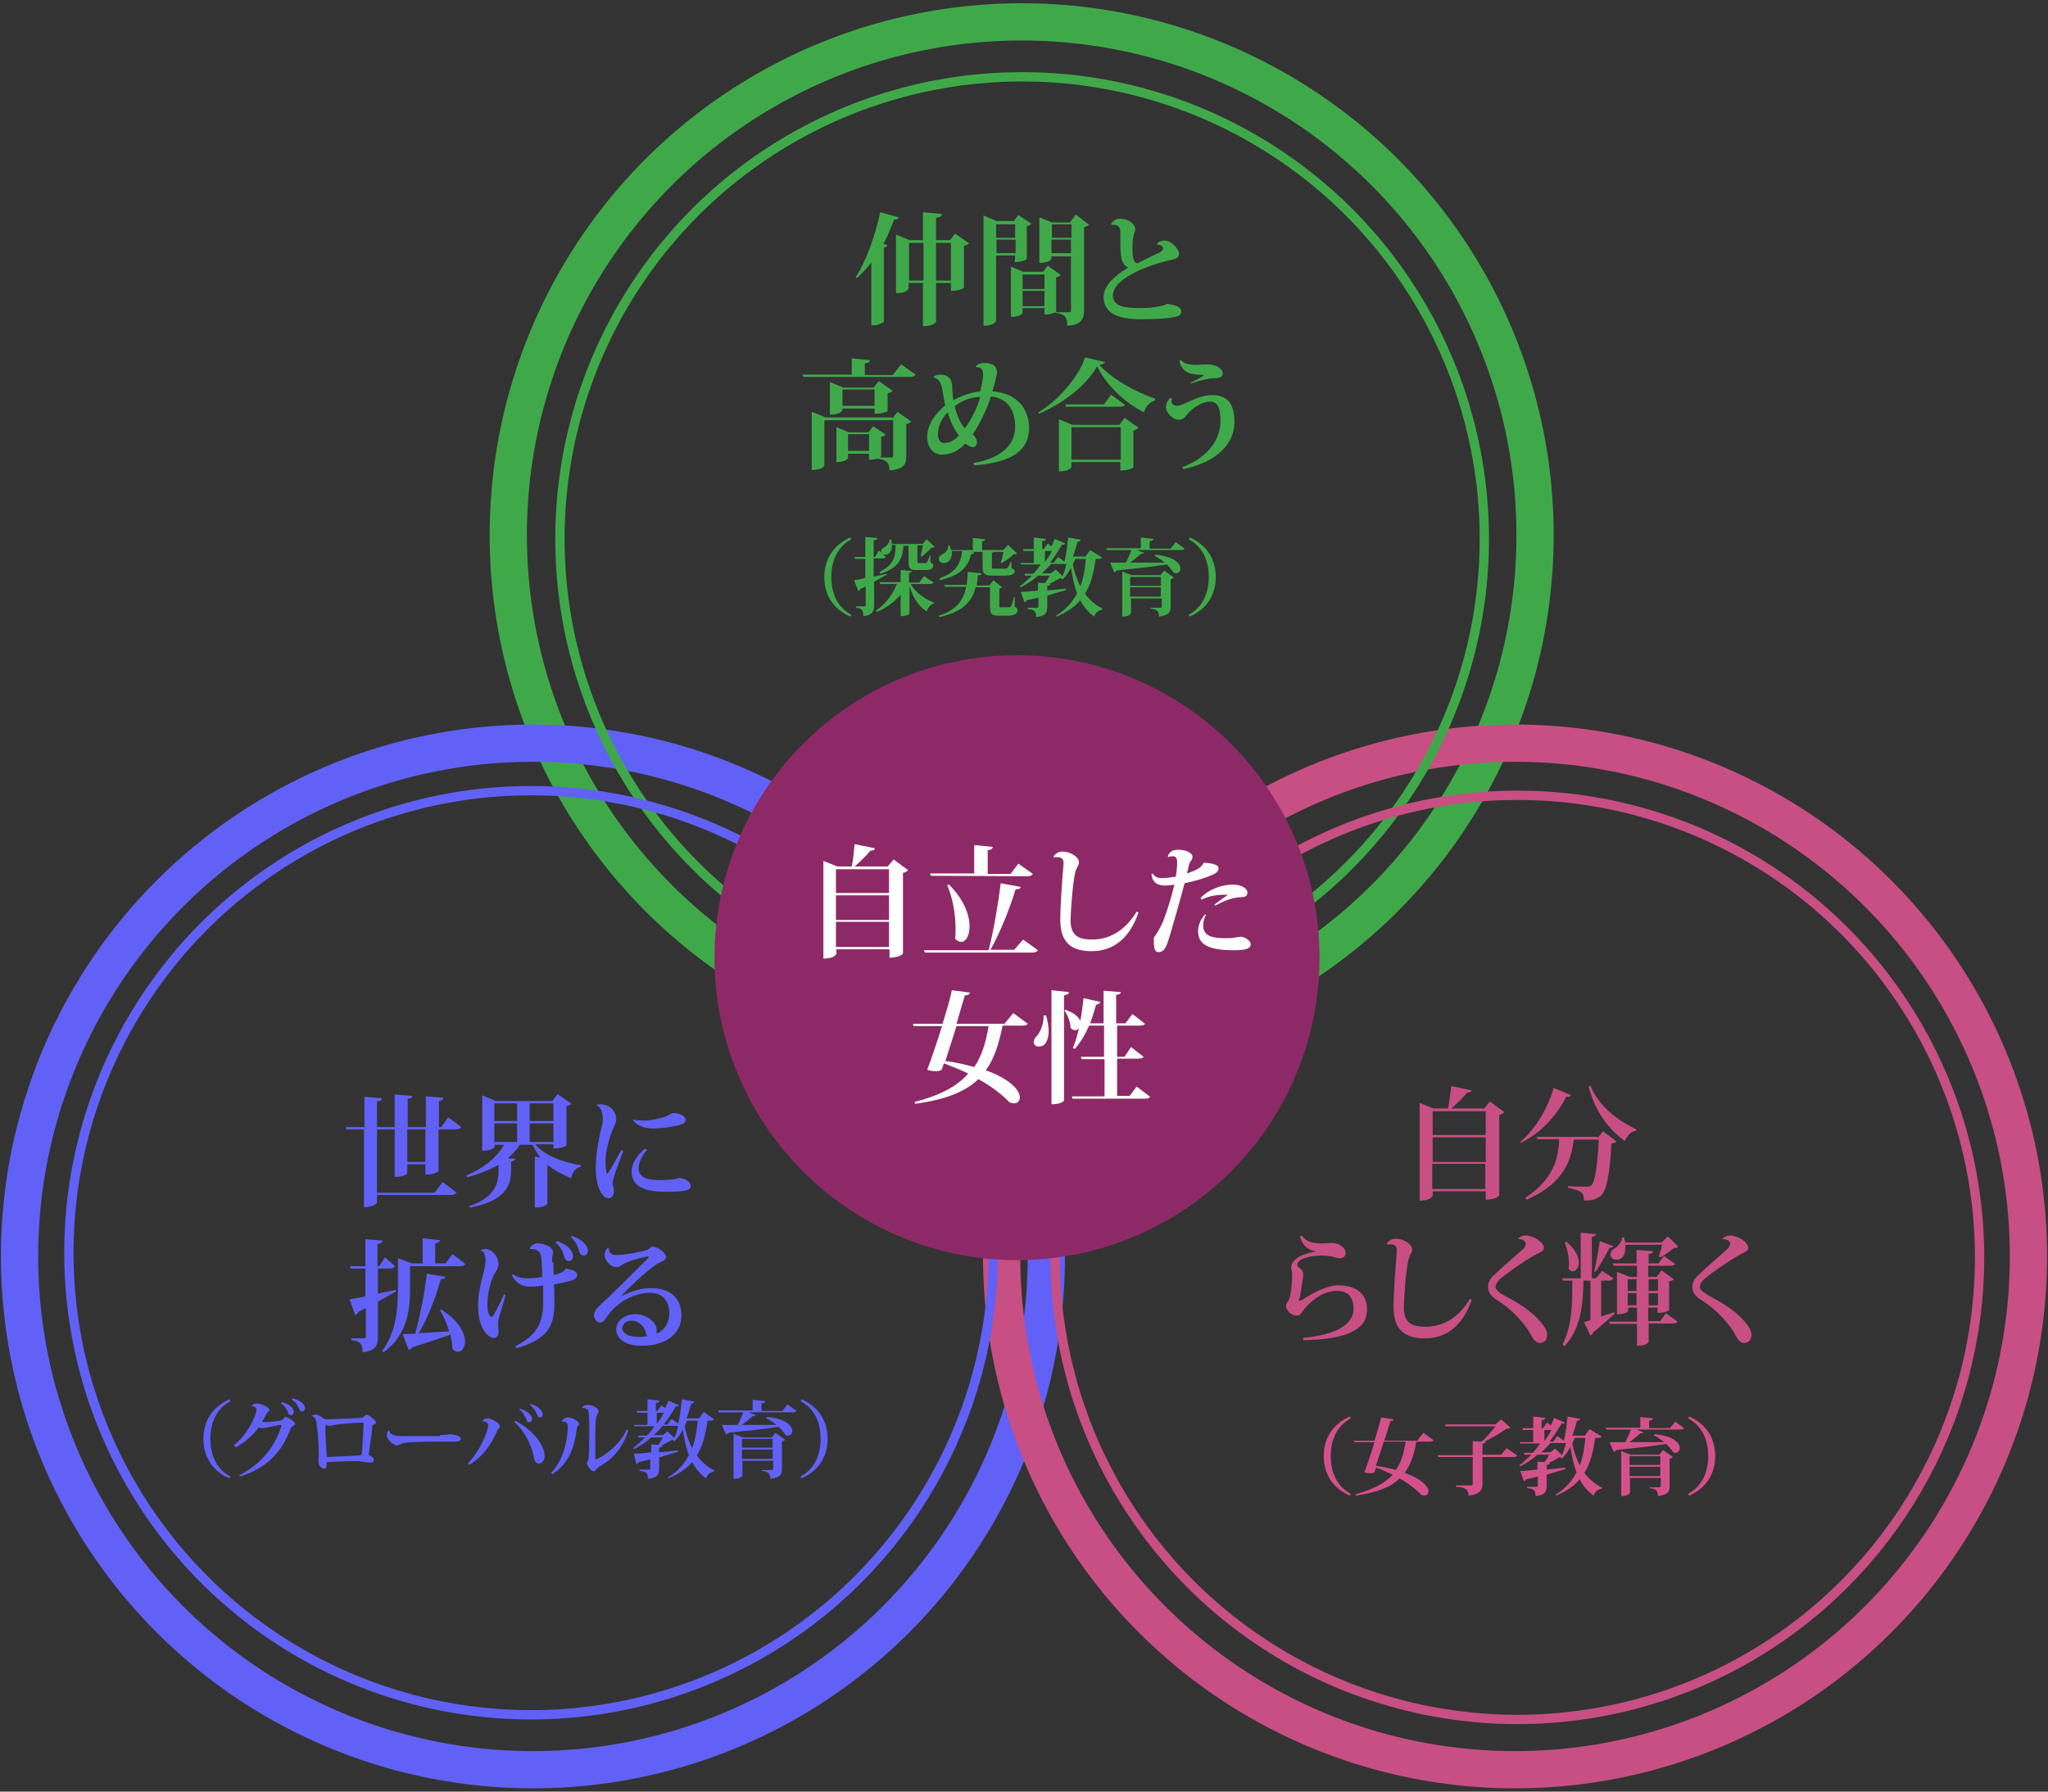 <?xml version="1.0" encoding="utf-8"?>
<!-- Generator: Adobe Illustrator 26.5.0, SVG Export Plug-In . SVG Version: 6.00 Build 0)  -->
<svg version="1.1" id="レイヤー_2_1_" xmlns="http://www.w3.org/2000/svg" xmlns:xlink="http://www.w3.org/1999/xlink" x="0px"
	 y="0px" viewBox="0 0 440 385" style="enable-background:new 0 0 440 385;" xml:space="preserve">
<rect x="0" y="0" width="440" height="385" fill="#333333" stroke="none"/>
<style type="text/css">
	.st0{fill:#6161F7;}
	.st1{fill:#3FA94A;}
	.st2{fill:#C74F83;}
	.st3{fill:none;stroke:#3FA94A;stroke-width:8;stroke-miterlimit:10;}
	.st4{fill:none;stroke:#6161F7;stroke-width:8;stroke-miterlimit:10;}
	.st5{fill:none;stroke:#C74F83;stroke-width:8;stroke-miterlimit:10;}
	.st6{fill:none;stroke:#3FA94A;stroke-width:2;stroke-miterlimit:10;}
	.st7{fill:none;stroke:#6161F7;stroke-width:2;stroke-miterlimit:10;}
	.st8{fill:none;stroke:#C74F83;stroke-width:2;stroke-miterlimit:10;}
	.st9{fill:#8E2967;}
	.st10{fill:#FFFFFF;}
	.st11{fill:#D4508B;}
</style>
<g>
	<g>
		<g>
			<path class="st0" d="M94.2,251.6c0,0.3-1.2,0.8-2.3,0.8h-0.5v-2.2h-3.9v1.9c0,0.1-0.4,0.8-2.7,0.8v-10.2H81v13.6h12.4l1.7-2.3
				l3,2.3c-0.2,0.3-0.5,0.5-1.3,0.5H81v1.6c0,0.1-0.4,1-2.8,1v-16.7h-3.8l-0.1-0.5h4v-6.5l3.8,0.3c-0.1,0.4-0.3,0.6-1.1,0.7v5.5h3.8
				v-7l3.8,0.3c-0.1,0.4-0.3,0.6-1,0.6v6.1h3.9v-6.6l3.8,0.3c-0.1,0.4-0.3,0.6-1,0.7v5.6h0.5l1.5-2.1l2.8,2.1
				c-0.2,0.3-0.5,0.5-1.3,0.5h-3.6V251.6z M87.5,249.7h3.9v-7h-3.9V249.7z"/>
			<path class="st0" d="M118.9,245.9H115c2,2.5,6.1,3.9,9.8,4.5v0.3c-1.1,0.3-1.8,1.1-2.1,2.5c-1.9-0.8-3.6-1.7-5.1-2.9v8.4
				c0,0-0.5,0.8-2.7,0.8v-10.9l1.2,0.1c-0.7-0.8-1.2-1.7-1.7-2.7h-2.7c-0.7,1.1-1.6,2-2.6,2.9l1.6,0.1c-0.1,0.3-0.2,0.5-0.9,0.6v2.3
				c-0.1,3-1.4,6.2-8.8,7.6l-0.2-0.3c5.3-1.8,6.3-4.7,6.3-7.4v-1.5c-1.9,1.1-4.2,2-6.7,2.7l-0.2-0.4c3.6-1.5,6.5-3.8,8.1-6.6h-2v0.3
				c0,0.1-0.4,1-2.7,1v-11.9l2.9,1.2h12.2l1.1-1.5l3,2.1c-0.2,0.2-0.5,0.4-1.1,0.5v8.4c0,0.1-0.8,0.7-2.8,0.7L118.9,245.9
				L118.9,245.9z M111.1,237.1h-4.9v3.8h4.9V237.1z M106.2,245.4h4.9v-4h-4.9V245.4z M118.9,237.1h-5.1v3.8h5.1V237.1z M113.8,245.4
				h5.1v-4h-5.1V245.4z"/>
			<path class="st0" d="M133.9,247.4c-1.2,3-2.3,6.1-2.3,6.9c0,0.4,0.3,1,0.3,1.7c0,0.6-0.3,1.5-1.1,1.5c-1.4,0-2.8-2.3-2.8-6.5
				c0-3.6,0.8-6.9,1.4-9.5c0.1-0.4,0.1-0.7,0.1-1.1c0-0.3,0-0.7-0.1-1c-0.1-0.9-0.7-1.8-1.2-1.8v-0.1c0.1-0.2,0.4-0.2,0.7-0.2
				c2.6,0,3.5,2.1,3.5,3.1c0,0.9-0.3,1.2-0.5,1.7c-0.7,1.6-1.6,4.2-1.8,6.8c0,0.3,0,0.6,0,0.9c0,1.1,0.1,2.1,0.3,2.4l0.2-0.1
				c0.8-1.1,2.1-3.5,2.9-5L133.9,247.4z M139,247.1c-1.2,1.4-1.8,2.8-1.8,3.9c0,1.8,1.4,2.6,4.6,2.6c1.9,0,3.5-0.2,4.2-0.5
				c1.6,0.3,2.4,0.9,2.4,1.8c0,1-1.6,1.2-5.6,1.2c-4.8,0-7.1-1.4-7.1-4.4c0-1.6,1.1-3.4,2.9-4.9L139,247.1z M136.1,240.6
				c0.8,0.2,1.7,0.2,2.5,0.2c1.2,0,3.6-0.5,4.7-1c0.4-0.2,1-0.6,1.3-0.6c1.7,0,2.7,0.7,2.7,1.5c0,0.7-0.9,1-1.9,1.2
				c-1.7,0.4-3.8,0.6-5.1,0.6c-1.4,0-3-0.3-4.3-1.7L136.1,240.6z"/>
			<path class="st0" d="M81.2,278c1.2-0.3,2.5-0.5,3.8-0.8l0.1,0.3c-1,0.6-2.3,1.3-3.9,2.2v7.5c0,1.8-0.4,3.1-3.3,3.4
				c0-1.8-0.5-2.4-2.4-2.6v-0.4h2.7c0.3,0,0.4-0.1,0.4-0.4v-6.1c-0.5,0.3-1,0.5-1.6,0.8c-0.1,0.3-0.4,0.6-0.7,0.7l-1.2-3.4
				c0.7-0.1,2-0.3,3.4-0.6v-6h-3.2l-0.1-0.5h3.3v-5.8l3.7,0.3c0,0.4-0.2,0.6-1.1,0.7v4.8h0.4l1.2-1.9l2.2,1.9
				c-0.2,0.3-0.5,0.5-1.2,0.5h-2.5V278z M97.2,269.5l2.8,2.1c-0.2,0.3-0.5,0.5-1.2,0.5H88.1v4.7c0,4.2-0.4,10-5.7,13.8l-0.3-0.3
				c3-4,3.4-9,3.4-13.5v-6.4l3,1.1h2.3v-5.4l3.7,0.4c0,0.4-0.3,0.5-1,0.7v4.3h2.2L97.2,269.5z M95.7,274.4c-0.1,0.3-0.3,0.5-1,0.5
				c-0.9,3.3-2.6,7.9-4.7,11.6c1.9-0.1,4.2-0.3,6.5-0.4c-0.5-1.7-1.2-3.3-2-4.5l0.3-0.2c3.8,2.4,5.1,5.1,5.1,6.9
				c0,1.3-0.7,2.2-1.5,2.2c-0.4,0-0.8-0.2-1.2-0.6c0-0.9-0.2-2-0.4-3.1c-2,0.7-4.6,1.6-8.2,2.7c-0.2,0.3-0.4,0.5-0.8,0.6l-1.3-3.4
				c0.7,0,1.6-0.1,2.7-0.1c1.1-4,2.1-9.2,2.5-12.9L95.7,274.4z"/>
			<path class="st0" d="M108.6,278.3c-0.5,2-1.3,4.3-1.5,5.3c-0.1,0.3-0.1,0.6-0.1,1c0,0.2,0.1,1.1,0.1,1.4c0,0.7-0.1,1.5-1,1.5
				c-1.4,0-3.4-2.3-3.4-6.9c0-4.3,1.6-7.3,1.6-9.8c0-0.9-0.3-2-1-2v-0.1c0.3-0.2,0.7-0.3,1-0.3c1.3,0,2.8,1.5,2.8,3.3
				c0,0.5-0.2,1.1-0.6,1.6c-0.9,1.3-1.8,4.4-1.8,7c0,1.5,0.4,2.7,0.9,2.7c0.4,0,2-3.3,2.7-4.9L108.6,278.3z M118.9,271.3
				c0,0.8,0,1.8,0.1,2.7c0.7-0.2,2.2-0.5,2.5-1.4c1.2,0.3,2.5,0.4,2.5,1.4c0,0.7-0.6,1-1.6,1.3c-0.7,0.2-2.1,0.5-3.4,0.7
				c0.1,1.3,0.1,3,0.1,4.2c0,4.7-1.4,7.6-8.1,9.5l-0.3-0.4c4.6-2.3,6.1-5,6-10c0-0.8,0-2.1,0-3c-1.1,0.1-2.2,0.2-3,0.2
				c-1.7,0-3-1-3.7-2.4l0.2-0.3c0.9,0.7,2,0.9,3,0.9s2.3-0.1,3.3-0.3c-0.1-3-0.1-4.9-0.7-5.4c-0.3-0.4-0.9-0.6-1.5-0.6
				c-0.1,0-0.3,0-0.4,0l-0.1-0.1c0.3-0.7,1-1.1,1.7-1.1c1.2,0,3.3,0.6,3.3,1.9c0,0.6-0.2,0.9-0.2,1.6v0.6L118.9,271.3L118.9,271.3z
				 M119.7,266.7c2.8,1,3.4,2.4,3.4,3.3c0,0.6-0.4,1-0.9,1c-0.4,0-0.7-0.2-0.9-0.7c-0.2-0.7-0.6-2.2-1.9-3.3L119.7,266.7z
				 M122.9,265.6c2.8,1,3.4,2.4,3.4,3.2c0,0.6-0.4,1-0.9,1c-0.4,0-0.7-0.2-0.9-0.7c-0.2-0.7-0.6-2.2-1.9-3.3L122.9,265.6z"/>
			<path class="st0" d="M133.4,278.6c2-1.1,4.5-1.8,6.3-1.8c4.9,0,6.7,2.7,6.7,5.9c0,3.8-3.2,6.5-8.6,6.5c-3.4,0-5.4-1.5-5.4-3.6
				c0-1.6,1.6-3.2,4.1-3.2c2.1,0,4.6,1.5,4.6,3.5c0,0.2-0.1,0.5-0.1,0.7c1.7-0.6,2.8-2.4,2.8-4.2c0-2.9-1.4-4.6-4.3-4.6
				c-0.9,0-5.7,0.4-9,5c-0.4,0.6-0.8,1.4-1.6,1.4s-1.3-1-1.3-1.4c0-1.1,0.7-1.7,1.4-2.4c2.2-2,7.1-6.9,10.2-10
				c0.1-0.1,0.2-0.2,0.2-0.3s-0.1-0.1-0.2-0.1c-0.4,0-3.9,0.8-5.4,1.7c-0.6,0.4-0.8,0.6-1.4,0.6c-1.2,0-2.5-1.4-2.5-2.7
				c0-0.5,0.3-1.2,0.8-1.5l0.1,0.1c0,1,0.6,1.5,1.6,1.5c1.7,0,5.6-0.7,6.6-1.1c0.5-0.2,0.8-0.7,1.2-0.7c1.2,0,2.9,1.4,2.9,2.2
				s-0.9,0.9-1.9,1.5C138.4,273.5,135.4,276.4,133.4,278.6L133.4,278.6z M137.6,287.3c0.4,0,1-0.1,1.5-0.2c-0.1-0.1-0.2-0.3-0.3-0.5
				c-0.2-1.4-1.5-2.8-3.1-2.8c-1.2,0-1.9,0.6-2,1.6C133.8,287,135.8,287.3,137.6,287.3z"/>
		</g>
	</g>
	<g>
		<g>
			<path class="st0" d="M49.3,317.7c-3.3-1.4-5.6-4.3-5.6-8.5c0-4.3,2.4-7.1,5.6-8.5l0.2,0.4c-2.8,1.5-4.3,4.4-4.3,8.1
				c0,3.8,1.5,6.6,4.3,8.1L49.3,317.7z"/>
			<path class="st0" d="M50.2,310.6c3.2-2.5,4.9-6.7,4.9-7.6c0-0.2,0-0.8-1-0.8c0.1-0.4,0.5-0.6,1.2-0.6c0.9,0,2.6,0.9,2.6,1.4
				c0,0.2-0.1,0.3-0.3,0.4c-0.1,0.1-0.3,0.3-0.4,0.5c-0.2,0.5-0.6,1.1-0.9,1.6c0.1,0,0.3,0.1,0.5,0.1c1,0,2.8-0.2,3.4-0.3
				c0.3-0.1,0.5-0.2,0.7-0.4c0.1-0.2,0.3-0.4,0.5-0.4c0.5,0,2,1.1,2,1.5c0,0.2-0.3,0.3-0.5,0.5c-0.1,0.1-0.4,0.3-0.5,0.6
				c-1.8,4.8-4.9,8.3-10.8,10.2l-0.2-0.3c4.8-2.4,7.6-6.1,9-10.4c0-0.1,0.1-0.2,0.1-0.3s0-0.1-0.1-0.1c-0.6,0-3.4,0.7-4,0.7
				c-0.4,0-0.6-0.1-0.8-0.2c-1.1,1.5-2.7,3.1-4.9,4.3L50.2,310.6z M60.5,301.3c1.6,0.4,2.6,1.2,2.6,2.1c0,0.5-0.3,0.7-0.6,0.7
				s-0.5-0.1-0.6-0.5c-0.2-0.6-0.7-1.5-1.5-2L60.5,301.3z M62.9,300.5c1.6,0.4,2.6,1.2,2.6,2.1c0,0.5-0.3,0.7-0.6,0.7
				s-0.5-0.1-0.6-0.5c-0.2-0.6-0.7-1.5-1.6-2L62.9,300.5z"/>
			<path class="st0" d="M67,304.3c0.2-0.3,0.6-0.3,0.9-0.3c0.4,0,1.2,0.5,1.7,0.9c0.2,0.1,0.4,0.1,0.6,0.1c1.3,0,5.7-0.2,7.3-0.3
				c0.3,0,0.5-0.1,0.7-0.3c0.2-0.2,0.4-0.4,0.6-0.4c0.4,0,2,1.3,2,1.7c0,0.2-0.2,0.3-0.5,0.4c-0.2,0.1-0.3,0.2-0.3,0.4
				c-0.1,1.1-0.5,4.2-0.8,6.1c0.7,0.4,1.1,0.7,1.1,1.1c0,0.4-0.2,0.6-0.8,0.6s-1.5-0.2-2.3-0.3c-0.4,0-1,0-1.7,0
				c-1.7,0-3.9,0.1-5.3,0.2c0,1.1-0.1,1.4-0.6,1.4c-0.7,0-1.2-0.9-1.2-1.6c0-0.2,0.1-1.3,0.1-1.5c0-1.4-0.2-4.8-0.4-5.8
				C68.1,305.8,67.9,304.5,67,304.3L67,304.3z M77.7,312.6c0.2-2.1,0.4-5.4,0.4-6.7c0-0.1,0-0.2-0.2-0.2c-1.3,0-5,0.3-6.1,0.5
				c-0.4,0.1-0.8,0.2-1.1,0.2c-0.2,0-0.5-0.1-0.7-0.3c0,0.3-0.1,0.5-0.1,0.8c0,1.2,0.2,4.6,0.3,6.2c1.9-0.1,5-0.2,6.2-0.3
				C77,312.8,77.4,312.7,77.7,312.6z"/>
			<path class="st0" d="M94.5,308.4c1.2,0,1.9-0.2,2.2-0.2c0.9,0.1,2.3,0.3,2.3,1c0,0.4-0.5,0.6-1.3,0.6c-0.3,0-0.8,0-1.3,0
				c-0.7,0-2.2,0-3.7,0c-1.7,0-4.3,0.1-5.3,0.2c-0.5,0.1-0.9,0.1-1.3,0.3c-0.3,0.1-0.5,0.3-0.8,0.3c-0.9,0-2.2-1.4-2.2-2.1
				c0-0.5,0.1-0.8,0.4-1.1h0.1c0.3,1.1,1.5,1.2,2.8,1.2h8.1V308.4z"/>
			<path class="st0" d="M103.6,305.4c0.2-0.4,0.6-0.6,1-0.6c1.2,0,2.8,1.1,2.8,1.7c0,0.4-0.3,0.3-0.6,1c-1.1,2.7-3.2,5.7-6,7.3
				l-0.3-0.3c3-3.1,4.4-7.4,4.4-8.2C104.9,305.8,104.3,305.4,103.6,305.4L103.6,305.4z M110.7,305.3c3.8,2,6.3,5.2,6.3,7.6
				c0,0.9-0.5,1.6-1.2,1.6s-1-0.6-1.1-1.3c-0.4-2.1-1.7-5.5-4.2-7.6L110.7,305.3z M111.7,302.7c1.4,0.4,2.6,1.3,2.6,2.2
				c0,0.5-0.3,0.7-0.6,0.7s-0.5-0.1-0.6-0.6c-0.2-0.5-0.8-1.6-1.5-2.1L111.7,302.7z M114,301.7c1.5,0.4,2.6,1.4,2.6,2.2
				c0,0.5-0.3,0.7-0.6,0.7s-0.5-0.1-0.6-0.6c-0.2-0.5-0.7-1.6-1.6-2.1L114,301.7z"/>
			<path class="st0" d="M120.8,305.2c0.2-0.3,0.7-0.6,1.2-0.6c0.9,0,2.4,0.8,2.4,1.4c0,0.2-0.1,0.3-0.3,0.5
				c-0.1,0.2-0.2,0.3-0.2,0.6c-0.5,4.1-1.7,7.3-5.2,9.7l-0.3-0.3c2.5-2.6,3.5-6.5,3.6-9.8c0-0.6-0.1-1.3-1.3-1.2L120.8,305.2z
				 M135,307.3c-1.1,3.7-3.3,6.2-6,7.7c-0.3,0.2-0.6,0.4-0.8,0.6c-0.2,0.3-0.4,0.6-0.6,0.6c-0.5,0-1.5-1.2-1.5-1.8
				c0-0.2,0.2-0.5,0.3-0.7c0.2-0.7,0.2-4.2,0.2-5.9c0-4.4-0.1-4.8-0.5-5c-0.3-0.2-0.7-0.3-1.1-0.2l0,0c0.1-0.4,0.6-0.7,1.2-0.7
				c1,0,2.4,0.6,2.4,1.4c0,0.3-0.1,0.4-0.3,0.7c-0.1,0.2-0.2,0.5-0.3,1.1c-0.1,1.4-0.1,3.9-0.1,6.2c0,0.7,0,1.5,0,2.1
				c0,0.1,0,0.2,0.1,0.2c0.4,0,4.7-2.2,6.6-6.3H135z"/>
			<path class="st0" d="M153.4,305c-0.1,0.2-0.4,0.3-0.9,0.3H152c-0.4,2.9-1,5.4-2.3,7.5c1,1.3,2.2,2.4,3.8,3.2l-0.1,0.2
				c-0.9,0.2-1.5,0.7-1.7,1.5c-1.3-0.9-2.2-2.1-3-3.5c-1.2,1.4-2.9,2.6-5.1,3.5l-0.1-0.2c2.1-1.3,3.5-2.9,4.5-4.8
				c-0.6-1.6-1-3.5-1.3-5.5c-0.5,1-1.1,1.8-1.8,2.5l-0.3-0.1l0.1-0.2c-0.1,0-0.3,0.1-0.5,0.1c-0.6,0.4-1.4,0.8-2.2,1.2h0.3
				c0,0.2-0.1,0.3-0.7,0.4v1c1.3-0.1,2.6-0.3,4-0.4v0.3c-1.1,0.3-2.4,0.7-4,1.2v2.3c0,1.3-0.3,2.1-2.4,2.3c0-1.3-0.4-1.6-1.8-1.7
				v-0.3h2c0.2,0,0.3-0.1,0.3-0.3v-1.9l-2.5,0.6c-0.1,0.2-0.3,0.4-0.5,0.4l-0.5-2.2c0.8,0,2.1-0.1,3.7-0.3v-1.7l1.5,0.1
				c0.4-0.5,0.8-1.1,1-1.6h-2.5c-1.1,1-2.3,1.8-3.7,2.5l-0.2-0.2c0.9-0.7,1.8-1.5,2.6-2.3h-1.4l-0.1-0.4h1.9c0.6-0.6,1.1-1.3,1.6-2
				h-4.3l-0.1-0.3h2.9v-2.6h-2.2l-0.1-0.4h2.3v-2.5l2.6,0.3c0,0.3-0.2,0.4-0.8,0.5v1.7h0.3l0.9-1.2l0.8,0.6c0.3-0.6,0.5-1.1,0.7-1.6
				l2.3,1c-0.1,0.2-0.3,0.3-0.7,0.2c-0.7,1.2-1.6,2.6-2.6,3.9h0.8l0.9-1.2l1.4,1c0.4-1.6,0.6-3.5,0.8-5.2l2.7,0.5
				c-0.1,0.2-0.2,0.4-0.7,0.4c-0.3,1.1-0.6,2.2-1,3.2h2.7l1-1.4L153.4,305z M143.4,307.6l1.5,1.4c0.3-0.7,0.6-1.6,0.8-2.6
				c-0.1,0-0.3,0-0.4,0h-2.9c-0.6,0.7-1.3,1.4-2,2h2L143.4,307.6z M141.1,306c0.6-0.8,1.1-1.6,1.5-2.4h-1.5V306z M147.6,305.3
				c-0.2,0.4-0.3,0.8-0.5,1.2c0.3,1.7,0.9,3.3,1.6,4.7c0.7-1.8,1-3.7,1.2-5.9C149.9,305.3,147.6,305.3,147.6,305.3z"/>
			<path class="st0" d="M169.2,301.8l1.9,1.4c-0.1,0.2-0.4,0.3-0.9,0.3h-9.4l1.6,0.6c-0.1,0.1-0.2,0.2-0.4,0.2c-0.1,0-0.2,0-0.3,0
				c-0.6,0.6-1.5,1.3-2.3,1.9c2.1,0,4.7,0,7.4,0c-0.7-0.6-1.5-1.1-2.2-1.5l0.1-0.2c4.1,0.3,5.5,1.9,5.5,3c0,0.5-0.4,1-0.9,1
				c-0.2,0-0.4-0.1-0.6-0.2c-0.3-0.5-0.8-1.1-1.4-1.7c-2.5,0.4-6,0.8-10.8,1.3c-0.1,0.2-0.3,0.3-0.5,0.4l-0.9-2.1c0.8,0,2,0,3.4,0
				c0.4-0.8,0.9-1.9,1.2-2.7h-5.3l-0.1-0.4h7.4v-2.3l2.7,0.3c0,0.3-0.2,0.4-0.8,0.5v1.6h4.5L169.2,301.8z M165.8,308.9l0.8-1
				l2.1,1.5c-0.1,0.1-0.4,0.3-0.7,0.4v5.8c0,1.1-0.2,1.9-2.5,2.2c0-1.3-0.6-1.6-1.8-1.7v-0.2h2.1c0.2,0,0.3-0.1,0.3-0.3v-1.7h-6.6
				v3.2c0,0-0.3,0.7-1.9,0.7v-9.7l2,0.8H165.8z M166,309.2h-6.6v1.9h6.6V309.2z M159.4,313.5h6.6v-2h-6.6V313.5z"/>
			<path class="st0" d="M172.2,300.7c3.3,1.4,5.6,4.3,5.6,8.5c0,4.3-2.4,7.1-5.6,8.5l-0.2-0.4c2.8-1.5,4.3-4.4,4.3-8.1
				c0-3.8-1.5-6.6-4.3-8.1L172.2,300.7z"/>
		</g>
	</g>
</g>
<g>
	<g>
		<path class="st1" d="M183.8,59.6c2.1-3.1,4.2-8.7,5.3-14l4,1.1c-0.1,0.3-0.3,0.5-1,0.5c-0.7,1.8-1.4,3.6-2.3,5.2l0.9,0.3
			c-0.1,0.3-0.3,0.4-0.8,0.5v15.9c-0.1,0.2-1.1,0.8-2.2,0.8h-0.5V56.4c-0.9,1.2-2,2.3-3,3.3L183.8,59.6z M205.2,50.2l3,2.1
			c-0.2,0.2-0.5,0.4-1.1,0.5v9c0,0.1-0.8,0.7-2.8,0.7v-1.7h-3.2v8.3c0,0.1-0.4,1-2.8,1v-9.3h-3.1V62c0,0.1-0.4,1-2.7,1V50.4l2.9,1.2
			h2.9v-6l4.1,0.4c-0.1,0.4-0.3,0.7-1.3,0.8v4.8h3L205.2,50.2z M195.3,60.3h3.1v-8.1h-3.1V60.3z M201.1,60.3h3.2v-8.1h-3.2V60.3z"/>
		<path class="st1" d="M218.1,54.9H214v14c0,0.1-0.3,1.1-2.7,1.1V46.3l2.8,1.2h3.7l1-1.3l2.8,1.9c-0.2,0.2-0.5,0.4-1,0.5v7
			c0,0.1-0.7,0.7-2.6,0.7L218.1,54.9L218.1,54.9z M218.1,48.2H214v2.9h4.1V48.2z M214.1,54.4h4.1v-2.9h-4.1V54.4z M231.1,46.1
			l2.9,2.2c-0.2,0.2-0.6,0.4-1.1,0.5v17.8c0,1.9-0.5,3.2-3.6,3.4c0-2.2-0.8-2.5-2.6-2.8v-0.1c-1,0.5-1.8,0.5-2.3,0.5v-1.4h-4.7v1
			c0,0.1-0.4,0.9-2.5,0.9V57.3l2.6,1.1h4.3l1-1.3l2.8,2c-0.2,0.2-0.5,0.4-1,0.5V67c0,0,0,0,0,0.1h2.8c0.3,0,0.4-0.1,0.4-0.4V55.1
			h-4.2v0.5c0,0.1-0.4,0.9-2.6,0.9v-9.8l2.7,1.1h3.9L231.1,46.1z M224.4,59h-4.7v3.1h4.7V59z M219.7,65.8h4.7v-3.3h-4.7V65.8z
			 M230.2,48.2H226v2.9h4.2V48.2z M225.9,54.4h4.2v-2.9h-4.2V54.4z"/>
		<path class="st1" d="M248.6,52.4c0.2-0.4,0.9-0.7,1.6-0.7c1.4,0,3.1,1.8,3.1,2.8c0,1.1-1,1.2-2.3,1.5c-5.4,1.3-11.9,4.1-11.9,7.5
			c0,2.4,2.6,2.7,5.9,2.7c2.5,0,5-0.4,5.7-0.9c1.7,0.2,3.1,0.6,3.1,1.7c0,0.9-1.1,1.1-2.5,1.3c-1.3,0.2-3.6,0.3-6.3,0.3
			c-4.4,0-7.9-1.1-7.9-4.8c0-2.5,2.7-4.8,5.3-6.3c-1.7-0.7-1.7-2.9-1.7-6.3v-1.1c0-0.7,0-1.8-1.5-1.8c-0.2,0-0.3,0-0.4,0.1l-0.1-0.2
			c0.3-0.7,1.1-1.2,1.9-1.2c1.8,0,3.3,1.1,3.3,2.3c0,0.4-0.3,0.9-0.4,1.6c-0.2,0.8-0.2,1.8-0.2,2.7c0,1,0,2.8,1.1,3
			c1.1-0.6,2.9-1.5,4.2-2.1c0.8-0.3,1.3-0.7,1.3-1.1c0-0.4-0.6-0.9-1.3-0.8L248.6,52.4z"/>
		<path class="st1" d="M193.6,78.3l3.1,2.2c-0.2,0.3-0.5,0.5-1.3,0.5h-22.8l-0.2-0.5H183V77l3.9,0.4c-0.1,0.4-0.3,0.6-1.1,0.7v2.5h6
			L193.6,78.3z M191.7,90l1.1-1.5l3,2.1c-0.2,0.2-0.5,0.4-1.1,0.5V98c0,1.6-0.3,2.8-3.6,3.1c0-1.8-0.8-2.3-2.5-2.5v-0.3h2.9
			c0.3,0,0.4-0.1,0.4-0.4v-7.6h-14.8v9.7c0,0.1-0.4,1-2.7,1V88.5l3,1.2h14.3C191.7,89.7,191.7,90,191.7,90z M190.7,88.3
			c0,0.2-1.4,0.6-2.3,0.6h-0.5v-1.1H181v0.3c0,0.1-0.4,1-2.7,1v-7l2.9,1.2h6.5l1.1-1.4l3,2.1c-0.2,0.2-0.5,0.4-1.1,0.5V88.3z
			 M190.3,93.4c-0.2,0.2-0.5,0.4-1,0.5V98c0,0.1-0.6,0.8-2.6,0.8v-1.3h-4.5v0.9c0,0.1-0.4,0.9-2.5,0.9v-7.5l2.7,1.1h4.2l1-1.3
			L190.3,93.4z M181,87.2h6.9v-3.5H181V87.2z M182.2,96.9h4.5v-3.6h-4.5V96.9z"/>
		<path class="st1" d="M209.7,78.6c0.4-0.4,1.2-0.6,1.7-0.6c2.3,0,2.8,1,2.8,2.1c0,0.4-0.6,2.7-1,4c5.6,0.4,7.9,4.1,7.9,7.9
			c0,4.5-3.3,7.4-11.8,8l-0.2-0.5c6.5-1.1,9-4.3,9-7.7c0-3.6-1.5-6.2-5.2-6.6c-0.9,2.8-2.5,6.1-3.9,8.1c0.5,0.5,0.9,1.2,0.9,1.7
			c0,0.8-0.5,1.1-0.9,1.1c-0.4,0-1-0.3-1.6-0.8c-1.3,1.4-2.9,2.4-5.1,2.4c-1.7,0-3.1-1.5-3.1-3.8c0-2.7,1.8-5.1,3.9-6.8
			c-0.2-0.6-0.3-1.4-0.4-2c-0.4-2.4-0.6-3.6-2.1-4l-0.1-0.1c0.3-0.3,0.9-0.5,1.6-0.5c1.4,0,2.3,0.9,2.4,1.9c0.1,0.8,0.1,1.7,0.2,2.8
			c0,0.2,0.1,0.5,0.1,0.8c1.7-0.9,3.8-1.7,5.8-1.9c0.2-0.9,0.6-2.5,0.6-3.7c0-1-0.4-1.5-1.5-1.5L209.7,78.6z M206,93.6
			c-1.1-1.4-1.9-3.3-2.4-5c-1.4,1.4-2.1,3.2-2.1,4.7c0,1.4,0.6,1.9,1.4,1.9C203.9,95.2,205,94.7,206,93.6z M205.1,87.3
			c0.4,1.7,1.2,3.8,2.2,4.7c1.3-1.7,2.7-4.4,3.3-6.7C208.4,85.3,206.5,86.2,205.1,87.3z"/>
		<path class="st1" d="M223.1,88.6c4.5-2.7,8.8-7.9,10-11.8l4.3,1c-0.1,0.3-0.4,0.5-1.2,0.6c2.7,3.1,7.8,5.8,12,7.3l-0.1,0.4
			c-1.2,0.3-2.1,1.5-2.3,2.5c-4.2-2-8.2-6-10.1-9.9c-2.1,3.9-7.2,8-12.5,10.2L223.1,88.6z M240.5,91.3l1.1-1.5l3,2.1
			c-0.2,0.2-0.5,0.5-1.1,0.6v7.9c0,0.1-0.8,0.7-2.8,0.7v-1.8h-10.5v1c0,0.1-0.4,1-2.7,1V90.1l2.9,1.2H240.5z M238.7,84.8l3,2.2
			c-0.2,0.3-0.6,0.4-1.3,0.4H229l-0.1-0.5h8.3L238.7,84.8z M230.2,98.8h10.6v-7h-10.6V98.8z"/>
		<path class="st1" d="M251.8,85.7c-0.1,0.2-0.1,0.4-0.1,0.5c0,0.6,0.5,1,1.2,1c1.4,0,4.4-2.3,7.5-2.3c4,0,4.8,2.7,4.8,5.9
			c0,4.4-3.6,8.5-11,10l-0.2-0.4c6.1-2.3,8.2-6.5,8.2-9.8c0-2.5-0.3-4.3-2.3-4.3c-1.7,0-3.7,1.4-4.9,2.8c-0.5,0.6-0.8,1.1-1.8,1.1
			c-1.2,0-2.7-1.5-2.7-2.7c0-0.8,0.4-1.6,1-2L251.8,85.7z M255.7,82.3c0.8-0.4,2.9-1.5,2.9-1.6l-0.1-0.1c-0.8-0.1-2.3-0.1-3.2-0.5
			c-1-0.5-1.7-1.3-1.9-2.5l0.3-0.3c0.5,0.8,1.6,1.1,3.3,1.1c0.8,0,1.7-0.1,2.4-0.1c1.9,0,3.3,0.9,3.3,2c0,0.8-1,1-2,1
			s-2.5,0.3-4.8,1.1L255.7,82.3z"/>
	</g>
</g>
<g>
	<g>
		<path class="st2" d="M320.1,236.7l3.1,2.3c-0.2,0.2-0.6,0.5-1.1,0.6v17.3c0,0.1-0.8,0.9-2.9,0.9V256h-11.4v0.9
			c0,0.1-0.3,1.1-2.8,1.1v-21l3,1.2h3.1c0.3-1.5,0.5-3.4,0.7-4.8l4.4,0.9c-0.1,0.3-0.3,0.5-1,0.5c-0.8,1-2.1,2.3-3.4,3.4h7.1
			L320.1,236.7z M319.2,238.8h-11.4v5.1h11.4V238.8z M319.2,244.4h-11.4v5.3h11.4V244.4z M307.7,255.5h11.4v-5.4h-11.4V255.5z"/>
		<path class="st2" d="M326.6,245.4c3.6-3,6.1-7.8,7.2-11.6l3.7,1.5c-0.1,0.3-0.4,0.5-1,0.4c-1.8,3.5-5,7.6-9.8,9.9L326.6,245.4z
			 M343.2,244.6l1.2-1.5l2.9,2.2c-0.2,0.2-0.5,0.4-1.1,0.4c-0.3,6.3-1,10.2-2.3,11.3c-0.9,0.7-1.8,1-3.6,1c0-1.6-0.4-2.2-3.4-2.7
			v-0.4c1.3,0.1,3.3,0.1,4,0.1c0.5,0,0.7,0,1-0.3c0.8-0.7,1.3-4.3,1.6-9.8h-5.4c-0.5,4.2-1.9,9.3-10.1,12.9l-0.3-0.4
			c6.4-4.2,7.1-8.9,7.3-12.6h-4.7l-0.2-0.5h13.1V244.6z M351.5,243c-1.1,0.1-1.9,1-2.4,2.2c-3.6-2.6-6.4-6.4-7.8-11.7l0.4-0.2
			c1.7,4.4,6,7.6,9.9,9.4L351.5,243z"/>
		<path class="st2" d="M280,287.5c7.3-0.7,10.8-3,10.8-6.2c0-2.5-1.1-3.9-3.6-3.9s-5.2,1.6-7.3,4.3c-0.4,0.5-0.4,1-1.4,1
			c-1.1,0-2.2-1.2-2.2-2c0-0.6,0.3-0.8,0.5-1.2c0.7-1.2,0.8-4.7,0.8-5.1c0-0.5,0-1-0.1-1.4c-0.1-0.2-0.1-0.4-0.1-0.6
			c0-0.8,0.4-1.4,1.2-2c1-0.8,3.2-1.4,4.5-1.5v0.1c-2.2-0.3-3.4-1.5-3.8-3.3l0.4-0.2c0.9,1.4,2.5,1.7,4.4,1.7c0.3,0,1.6-0.1,2-0.1
			c1.6,0,3,1,3,2.2c0,0.7-0.6,1.1-1.3,1.1c-0.4,0-1.2-0.3-1.7-0.4c-0.7-0.1-1.4-0.2-2.2-0.2c-2.3,0-5.2,0.7-5.2,2
			c0,0.4,0.4,0.6,0.7,0.8c0.4,0.3,0.6,0.8,0.6,1.3c0,0.6-0.3,2-0.5,3.5c-0.1,0.8-0.2,1.4-0.4,1.8c-0.1,0.1-0.1,0.1-0.1,0.2
			s0.1,0.1,0.2,0.1c0.2,0,0.5-0.1,0.8-0.3c2.4-1.6,5.3-3,7.5-3c3.6,0,6.2,1.6,6.2,5.2c0,4.2-4,6.4-13.7,6.6L280,287.5z"/>
		<path class="st2" d="M297.9,267.4c0.2-0.6,1-1.2,1.9-1.2c1.9,0,3.6,1.2,3.6,2.3c0,0.7-0.4,0.8-0.8,2.2c-0.5,2.2-0.9,7-1,10.2
			c0,3.4,1.7,4.2,4.7,4.2c3.7,0,7.1-1.9,9.5-6l0.4,0.2c-2.1,6.1-5.9,8.3-10.1,8.3c-3.8,0-6.7-1.4-6.7-6.7c0-3.3,0.4-8.5,0.7-12.1
			v-0.2c0-1.2-1-1.2-1.5-1.2C298.4,267.4,298.2,267.4,297.9,267.4L297.9,267.4z"/>
		<path class="st2" d="M326.1,266.3c0.4-0.5,1-0.8,1.7-0.8c1.7,0,3.9,1.5,3.9,2.6c0,0.9-1,1-2.1,1.7c-2.2,1.2-6.1,4-7.4,5.1
			c-0.5,0.5-0.9,1.1-0.9,1.7c0,0.7,1.3,1.5,2.8,2.3c5.2,2.7,8.3,6.2,8.3,7.8c0,1.1-0.5,1.9-1.6,1.9c-0.6,0-1.3-0.6-1.7-1.4
			c-1.1-2.3-4-5.7-7.6-7.9c-1.1-0.7-1.8-1.6-1.8-2.7c0-1,0.4-1.8,1.2-2.5c1.3-1.3,4.5-4.1,6-5.4c0.7-0.5,0.9-1,0.9-1.5
			C327.8,266.6,326.9,266.2,326.1,266.3L326.1,266.3z"/>
		<path class="st2" d="M344,282.9c0.9-0.3,1.8-0.6,2.8-0.9l0.1,0.3c-1,0.9-2.5,2.3-4.6,4c-0.1,0.3-0.3,0.6-0.6,0.7l-1.4-2.9
			c0.3-0.1,0.8-0.2,1.4-0.4v-8.5h-1.5c-0.1,5.1-0.5,10.3-4.1,14.1l-0.4-0.4c2.1-4,2.1-9,2.1-13.7h-2l-0.2-0.5h4v-9.8l3.3,0.3
			c-0.1,0.3-0.3,0.5-0.9,0.6v8.9h0.9l1.3-1.6l2.4,1.6c-0.2,0.4-0.5,0.5-1.2,0.5H344V282.9z M336.5,266.8c2,1.7,2.7,3.3,2.7,4.5
			c0,1.1-0.6,1.9-1.3,1.9c-0.3,0-0.6-0.2-0.9-0.5c0-0.3,0.1-0.6,0.1-0.9c0-1.6-0.4-3.5-0.9-4.8L336.5,266.8z M346.6,267.8
			c-0.1,0.2-0.3,0.4-0.8,0.3c-0.6,1.2-1.9,3.6-3,5.2l-0.3-0.1c0.5-2,1-5,1.2-6.5L346.6,267.8z M356.6,284l1.3-1.8l2.5,1.8
			c-0.2,0.3-0.5,0.4-1.2,0.4h-5v3.9c0,0.1-0.4,0.9-2.5,0.9v-4.7h-5.9l-0.1-0.5h6v-3h-1.9v0.7c0,0.2-0.8,0.7-2,0.7h-0.4v-9.1l2.7,1.1
			h1.6V272h-5l-0.2-0.5h5.1v-2.9l3.6,0.3c-0.1,0.3-0.3,0.5-1,0.6v2h2.1l1.2-1.6l2.4,1.7c-0.2,0.3-0.5,0.4-1.2,0.4h-4.6v2.4h1.8
			l1.1-1.4l2.6,1.9c-0.2,0.2-0.4,0.4-1,0.4v6.2c0,0.1-0.8,0.6-2.1,0.6h-0.4V281h-2v2.9h2.5V284z M356.4,270c0.2-0.6,0.5-1.7,0.7-2.5
			h-7.9c0,0.2,0,0.4,0,0.6c0,0.3,0,2.6-1.9,2.6c-0.7,0-1.3-0.4-1.3-1.1c0-0.6,0.4-1.1,1-1.4c0.6-0.4,1.5-1.4,1.5-2.3h0.4
			c0.1,0.4,0.2,0.7,0.3,1.1h7.8l1.3-1.3l2.3,2.2c-0.2,0.2-0.5,0.3-1,0.3c-0.7,0.6-2,1.5-2.8,2L356.4,270z M351.6,274.9h-1.9v2.5h1.9
			V274.9z M349.7,280.5h1.9v-2.6h-1.9V280.5z M356.2,274.9h-2v2.5h2V274.9z M354.2,280.5h2v-2.6h-2V280.5z"/>
		<path class="st2" d="M370,266.3c0.4-0.5,1-0.8,1.7-0.8c1.7,0,3.9,1.5,3.9,2.6c0,0.9-1,1-2.1,1.7c-2.2,1.2-6.1,4-7.4,5.1
			c-0.5,0.5-0.9,1.1-0.9,1.7c0,0.7,1.3,1.5,2.8,2.3c5.2,2.7,8.3,6.2,8.3,7.8c0,1.1-0.5,1.9-1.6,1.9c-0.6,0-1.3-0.6-1.7-1.4
			c-1.1-2.3-4-5.7-7.6-7.9c-1.1-0.7-1.8-1.6-1.8-2.7c0-1,0.4-1.8,1.2-2.5c1.3-1.3,4.5-4.1,6-5.4c0.6-0.5,0.9-1,0.9-1.5
			C371.7,266.6,370.8,266.2,370,266.3L370,266.3z"/>
	</g>
</g>
<circle class="st3" cx="219.5" cy="115" r="110.3"/>
<circle class="st4" cx="114.5" cy="270" r="110.3"/>
<circle class="st5" cx="325.5" cy="270" r="110.3"/>
<circle class="st6" cx="219.6" cy="115.8" r="99.3"/>
<circle class="st7" cx="114.1" cy="269.2" r="99.3"/>
<circle class="st8" cx="326" cy="270.2" r="99.3"/>
<circle class="st9" cx="218.5" cy="205.8" r="65"/>
<g>
	<g>
		<path class="st10" d="M192,184.7l3.1,2.3c-0.2,0.2-0.6,0.5-1.1,0.6v17.3c0,0.1-0.8,0.9-2.9,0.9V204h-11.4v0.9
			c0,0.1-0.3,1.1-2.8,1.1v-21l3,1.2h3.1c0.3-1.5,0.5-3.4,0.6-4.8l4.4,0.9c-0.1,0.3-0.3,0.5-1,0.5c-0.8,1-2.1,2.3-3.4,3.4h7.1
			L192,184.7z M191,186.8h-11.4v5.1H191V186.8z M191,192.4h-11.4v5.3H191V192.4z M179.6,203.5H191v-5.4h-11.4V203.5z"/>
		<path class="st10" d="M219.8,201.9l3.2,2.3c-0.2,0.3-0.5,0.5-1.3,0.5h-23l-0.2-0.5h13.9c1.1-4.3,2.1-10.2,2.6-14.4l4.3,0.8
			c-0.1,0.3-0.3,0.5-1.1,0.5c-1.1,3.6-3.1,8.9-5.4,13h5.1L219.8,201.9z M200,188.2l-0.2-0.5h9.5v-6.1l4,0.4
			c-0.1,0.4-0.3,0.6-1.1,0.7v5.1h4.9l1.7-2.2l3.1,2.2c-0.2,0.3-0.5,0.5-1.2,0.5L200,188.2L200,188.2z M203.9,190.1
			c3.3,3.3,4.4,6.6,4.4,9c0,2-0.8,3.3-1.8,3.3c-0.4,0-0.9-0.2-1.3-0.7c0.1-0.7,0.1-1.4,0.1-2.2c0-3.2-0.7-6.8-1.8-9.3L203.9,190.1z"
			/>
		<path class="st10" d="M226.3,184.2c0.2-0.6,1-1.2,1.9-1.2c1.9,0,3.6,1.2,3.6,2.3c0,0.7-0.4,0.8-0.8,2.2c-0.5,2.2-0.9,7-1,10.2
			c0,3.4,1.7,4.2,4.7,4.2c3.7,0,7.1-2,9.5-6l0.4,0.2c-2.1,6.1-5.9,8.3-10.1,8.3c-3.8,0-6.7-1.4-6.7-6.7c0-3.3,0.4-8.5,0.7-12.1v-0.2
			c0-1.2-1-1.2-1.5-1.2C226.8,184.2,226.6,184.2,226.3,184.2L226.3,184.2z"/>
		<path class="st10" d="M247.7,187.8c0.5,0.7,1.1,0.9,1.9,0.9c0.9,0,2.3-0.2,3-0.3c0.2-1,0.3-2.2,0.3-2.9c0-0.6,0-1.5-0.9-1.5
			c-0.3,0-0.7,0-1,0.2l-0.1-0.2c0.3-0.8,0.8-1.4,2.3-1.4c1.4,0,3,0.6,3,1.5c0,0.6-0.2,0.7-0.5,1.1c-0.2,0.3-0.3,0.8-0.4,1.3
			l-0.3,1.2c2.4-0.8,3.2-1.4,3.6-2.3h0.2c1.3,0.1,3,0.3,3,1.2c0,0.8-0.9,1.3-2.3,1.8c-1.6,0.6-3.5,1.1-5,1.4c-0.8,3.1-2.5,9-3,10.7
			c-0.8,2.7-1.2,4.1-2.6,4.1c-0.7,0-1-0.5-1-2.4v-0.7c1-1.4,1.8-2.9,2.2-4.1c0.6-1.5,1.7-5,2.2-7.3c-0.8,0.1-1.5,0.2-2,0.2
			c-2.6,0-2.9-1.8-2.9-2.6L247.7,187.8z M259.1,196.6c-0.4,0.7-0.6,1.5-0.6,2.3c0,2.7,2.9,2.7,5.1,2.7c0.6,0,1,0,1.6-0.1
			s1-0.2,1.3-0.2c0.9,0,2.2,0.8,2.2,1.6c0,1.1-1.4,1.3-3.6,1.3c-5.4,0-7.7-1.2-7.7-4.1c0-1.2,0.5-2.5,1.5-3.6L259.1,196.6z
			 M260.9,194.4c0.9-0.7,2-1.5,2.9-2.1c-1.7-0.1-3.8,0.1-5.6,1l-0.3-0.3c1.8-1.9,4.5-2.9,7-2.9c1.8,0,3.1,0.8,3.1,1.7s-0.7,1-1.5,1
			c-1.6,0.1-3.2,0.6-5.4,1.8L260.9,194.4z"/>
		<path class="st10" d="M217.7,217.7l3.1,2.3c-0.2,0.3-0.5,0.4-1.3,0.4h-4.1c-0.8,4-1.8,7.1-3.6,9.6c5.5,2,7.3,4.4,7.3,5.8
			c0,0.8-0.5,1.3-1.2,1.3c-0.3,0-0.6-0.1-1-0.2c-1.3-1.4-3.6-3.3-6.7-5c-2.8,2.7-7,4.4-13.6,5.3l-0.1-0.4c5.4-1.4,9.1-3.3,11.5-6.1
			c-1.6-0.8-3.4-1.5-5.2-2.2l-0.5,1.4c-0.3,0.2-0.8,0.3-1.3,0.3s-1.2-0.1-1.8-0.3c0.8-2.1,2.1-5.9,3.2-9.4h-6.1l-0.2-0.5h6.4
			c0.9-2.9,1.7-5.6,2-7.2l3.9,0.5c-0.1,0.3-0.3,0.6-1.1,0.6c-0.4,1.3-1.1,3.6-1.8,6.1h10.3L217.7,217.7z M205.5,220.5
			c-0.8,2.6-1.7,5.3-2.4,7.5c2.4,0.3,4.4,0.8,6.2,1.3c1.6-2.3,2.5-5.2,3.1-8.8H205.5z"/>
		<path class="st10" d="M224.7,218.1c0.4,1.3,0.6,2.5,0.6,3.5c0,1.3-0.4,3.3-2.1,3.3c-0.7,0-1.1-0.4-1.1-1c0-0.5,0.3-1,0.7-1.3
			c0.7-0.8,1.5-2.7,1.4-4.4h0.5L224.7,218.1L224.7,218.1z M226,212.8l3.7,0.4c-0.1,0.4-0.3,0.5-1.1,0.7v22.6c0,0-0.4,0.8-2.7,0.8
			v-24.5H226z M244.2,233.5l2.9,2.2c-0.2,0.3-0.5,0.4-1.3,0.4h-15.4l-0.1-0.5h7v-8h-4.9l-0.2-0.5h5v-6.7H234c-0.9,2-1.9,3.7-3.1,5
			l-0.4-0.2c0.5-1.1,0.9-2.6,1.3-4.2c-0.2,0.2-0.5,0.4-0.8,0.4s-0.7-0.2-1-0.5c0-1.2-0.6-2.8-1.3-3.7l0.2-0.2c2,0.7,2.9,1.6,3.2,2.4
			c0.3-1.6,0.5-3.2,0.7-4.9l3.6,0.8c-0.1,0.3-0.3,0.5-0.9,0.6c-0.4,1.4-0.8,2.7-1.3,4h2.9v-7l3.7,0.3c0,0.3-0.3,0.5-1,0.6v6.1h2
			l1.5-2l2.7,2.1c-0.2,0.3-0.5,0.4-1.2,0.4H240v6.7h1.6l1.4-2.1l2.7,2.1c-0.2,0.3-0.5,0.4-1.3,0.4H240v8h2.7L244.2,233.5z"/>
	</g>
</g>
<g>
	<g>
		<path class="st11" d="M290,321.4c-3.3-1.4-5.6-4.3-5.6-8.5c0-4.3,2.4-7.1,5.6-8.5l0.2,0.4c-2.8,1.5-4.3,4.4-4.3,8.1
			s1.5,6.6,4.3,8.1L290,321.4z"/>
		<path class="st11" d="M305.8,307.9l2.2,1.6c-0.1,0.2-0.4,0.3-0.9,0.3h-2.8c-0.5,2.8-1.2,4.9-2.5,6.7c3.8,1.4,5.1,3,5.1,4
			c0,0.5-0.4,0.9-0.9,0.9c-0.2,0-0.4-0.1-0.7-0.2c-0.9-1-2.5-2.3-4.6-3.5c-1.9,1.9-4.8,3-9.4,3.7l-0.1-0.3c3.7-1,6.3-2.3,8-4.2
			c-1.1-0.5-2.3-1.1-3.6-1.5l-0.3,1c-0.2,0.1-0.5,0.2-0.9,0.2s-0.8-0.1-1.3-0.2c0.6-1.5,1.5-4.1,2.2-6.5H291l-0.1-0.3h4.4
			c0.6-2,1.2-3.9,1.4-5l2.7,0.4c-0.1,0.2-0.2,0.4-0.7,0.4c-0.3,0.9-0.7,2.5-1.3,4.2h7.1L305.8,307.9z M297.3,309.8
			c-0.6,1.8-1.2,3.7-1.7,5.2c1.6,0.2,3,0.5,4.3,0.9c1.1-1.6,1.7-3.6,2.1-6.1H297.3z"/>
		<path class="st11" d="M323.7,311.2l2.3,1.6c-0.1,0.2-0.4,0.3-0.9,0.3h-6.6v5.7c0,1.3-0.4,2.3-3,2.6c0-1.5-0.9-1.8-2.7-1.9v-0.3
			h3.2c0.3,0,0.4-0.1,0.4-0.4v-5.7H309l-0.1-0.4h7.5v-3l1.9,0.1c1.1-0.9,2.3-2.4,3-3.3h-10.7l-0.1-0.4h10.8l1.2-1.1l2,1.8
			c-0.2,0.2-0.4,0.2-0.8,0.2c-1.3,0.9-3.1,2-4.8,2.8h0.3c0,0.2-0.1,0.4-0.7,0.4v2.4h4L323.7,311.2z"/>
		<path class="st11" d="M344.1,308.7c-0.1,0.2-0.4,0.3-0.9,0.3h-0.5c-0.4,2.9-1,5.4-2.3,7.5c1,1.3,2.2,2.4,3.8,3.2l-0.1,0.2
			c-0.9,0.2-1.5,0.7-1.7,1.5c-1.3-0.9-2.3-2.1-3-3.5c-1.2,1.4-2.9,2.6-5.1,3.5l-0.1-0.2c2.1-1.3,3.5-2.9,4.5-4.8
			c-0.6-1.6-1-3.5-1.3-5.5c-0.5,1-1.1,1.8-1.8,2.5l-0.3-0.1l0.1-0.2c-0.1,0-0.3,0.1-0.5,0.1c-0.6,0.4-1.4,0.8-2.2,1.2h0.3
			c0,0.2-0.1,0.3-0.7,0.4v1c1.3-0.1,2.6-0.3,4-0.4v0.3c-1.1,0.3-2.4,0.7-4,1.2v2.3c0,1.3-0.3,2.1-2.4,2.3c0-1.3-0.4-1.6-1.8-1.7
			v-0.3h2c0.2,0,0.3-0.1,0.3-0.3v-1.9l-2.5,0.6c-0.1,0.2-0.3,0.4-0.5,0.4l-0.8-2.2c0.8,0,2.1-0.1,3.7-0.3v-1.7l1.5,0.1
			c0.4-0.5,0.8-1.1,1-1.6h-2.5c-1.1,1-2.3,1.8-3.7,2.5l-0.2-0.2c0.9-0.7,1.8-1.5,2.6-2.3h-1.5l-0.1-0.4h1.9c0.6-0.6,1.1-1.3,1.6-2
			h-4.3l-0.1-0.3h2.9v-2.6h-2.2l-0.1-0.4h2.3v-2.5l2.6,0.3c0,0.3-0.2,0.4-0.8,0.5v1.7h0.3l0.9-1.2l0.8,0.6c0.3-0.6,0.5-1.1,0.7-1.6
			l2.3,1c-0.1,0.2-0.3,0.3-0.7,0.2c-0.7,1.2-1.6,2.6-2.6,3.9h0.8l0.9-1.2l1.4,1c0.4-1.6,0.6-3.5,0.8-5.2l2.7,0.5
			c-0.1,0.2-0.2,0.4-0.7,0.4c-0.3,1.1-0.6,2.2-1,3.2h2.7l1-1.4L344.1,308.7z M334.1,311.3l1.5,1.4c0.3-0.7,0.6-1.6,0.8-2.6
			c-0.1,0-0.3,0-0.4,0h-2.9c-0.6,0.7-1.3,1.4-2,2h2L334.1,311.3z M331.8,309.7c0.6-0.8,1.1-1.6,1.5-2.4h-1.5V309.7z M338.3,309
			c-0.2,0.4-0.3,0.8-0.5,1.2c0.3,1.7,0.9,3.3,1.6,4.7c0.7-1.8,1-3.7,1.2-5.9L338.3,309L338.3,309z"/>
		<path class="st11" d="M359.9,305.5l1.9,1.4c-0.1,0.2-0.4,0.3-0.9,0.3h-9.4l1.6,0.6c-0.1,0.1-0.2,0.2-0.4,0.2c-0.1,0-0.2,0-0.3,0
			c-0.6,0.6-1.5,1.3-2.3,1.9c2.1,0,4.7,0,7.4,0c-0.7-0.6-1.5-1.1-2.2-1.5l0.1-0.2c4.1,0.3,5.5,1.9,5.5,3c0,0.5-0.4,1-0.9,1
			c-0.2,0-0.4-0.1-0.6-0.2c-0.3-0.5-0.8-1.1-1.4-1.7c-2.5,0.4-6,0.8-10.8,1.3c-0.1,0.2-0.3,0.3-0.5,0.4l-0.9-2.1c0.8,0,2,0,3.4,0
			c0.4-0.8,0.9-1.9,1.2-2.7h-5.3l-0.1-0.4h7.4v-2.3l2.7,0.3c0,0.3-0.2,0.4-0.8,0.5v1.6h4.5L359.9,305.5z M356.5,312.6l0.8-1l2.1,1.5
			c-0.1,0.1-0.4,0.3-0.7,0.4v5.8c0,1.1-0.2,1.9-2.5,2.2c0-1.3-0.6-1.6-1.8-1.7v-0.2h2.1c0.2,0,0.3-0.1,0.3-0.3v-1.7h-6.6v3.2
			c0,0-0.3,0.7-1.9,0.7v-9.7l2,0.8L356.5,312.6L356.5,312.6z M356.7,312.9h-6.6v1.9h6.6V312.9z M350.1,317.2h6.6v-2h-6.6V317.2z"/>
		<path class="st11" d="M362.9,304.4c3.3,1.4,5.6,4.3,5.6,8.5c0,4.3-2.4,7.1-5.6,8.5l-0.2-0.4c2.8-1.5,4.3-4.4,4.3-8.1
			s-1.5-6.6-4.3-8.1L362.9,304.4z"/>
	</g>
</g>
<g>
	<g>
		<path class="st1" d="M182.7,132.5c-3.3-1.4-5.6-4.3-5.6-8.5c0-4.3,2.4-7.1,5.6-8.5l0.2,0.4c-2.8,1.5-4.3,4.4-4.3,8.1
			c0,3.8,1.5,6.6,4.3,8.1L182.7,132.5z"/>
		<path class="st1" d="M187.8,123.9l2.7-0.6l0,0.2c-0.7,0.4-1.6,0.9-2.7,1.5v5c0,1.3-0.3,2.2-2.3,2.4c0-1.3-0.4-1.7-1.6-1.8v-0.3
			h1.8c0.2,0,0.3-0.1,0.3-0.3V126c-0.3,0.2-0.7,0.4-1.1,0.5c-0.1,0.2-0.3,0.4-0.5,0.5l-0.9-2.3c0.5-0.1,1.4-0.2,2.4-0.5v-4.1h-2.2
			l-0.1-0.4h2.3v-4.3l2.6,0.2c0,0.3-0.1,0.4-0.8,0.5v3.6h0.3l0.8-1.4l1.5,1.4c-0.1,0.2-0.4,0.3-0.8,0.3h-1.8V123.9z M200.6,125.2
			c-0.1,0.2-0.4,0.3-0.9,0.3h-4c1,1.9,3.1,3.3,5,4l-0.1,0.2c-0.7,0.2-1.2,0.8-1.5,1.7c-1.8-1.2-3-3-3.7-5.5v6c0,0-0.4,0.5-1.9,0.5
			v-4.6c-1.3,1.5-3,2.8-5.1,3.7l-0.2-0.3c2.1-1.4,3.6-3.5,4.5-5.7h-3.6l-0.1-0.4h4.5v-2.6l2.4,0.2c0,0.2-0.1,0.3-0.6,0.4v2.1h2.2
			l1-1.4L200.6,125.2z M189,122.9c3.2-1.6,3.4-3.5,3.4-5.8h-0.8c0.1,1.2-0.5,2.1-1.4,2.1c-0.6,0-0.9-0.3-0.9-0.7
			c0-0.4,0.3-0.7,0.7-0.9c0.6-0.3,1.1-1,1.1-1.7h0.3c0.1,0.3,0.2,0.7,0.2,1h6.6l0.9-1l1.7,1.6c-0.1,0.2-0.3,0.2-0.7,0.2
			c-0.5,0.6-1.4,1.4-2.1,1.9l-0.2-0.1c0.1-0.6,0.3-1.5,0.5-2.3h-1.2v3.3c0,0.4,0,0.5,0.3,0.5h1.4c0.1,0,0.3,0,0.4-0.2
			c0.1-0.2,0.4-0.9,0.6-1.5h0.1l0,1.6c0.6,0.3,0.6,0.3,0.6,0.6c0,0.7-0.5,1-1.8,1h-1.6c-1.7,0-1.9-0.3-1.9-1.9v-3.3h-1.1
			c-0.2,2.6-0.8,4.7-5,6L189,122.9z"/>
		<path class="st1" d="M218,128.3l0,2.1c0.5,0.2,0.6,0.3,0.6,0.7c0,0.7-0.5,1.2-2,1.2h-2c-1.7,0-1.9-0.4-1.9-2.1v-4h-3.1
			c-0.7,3-2.7,5.3-7.8,6.4l-0.1-0.3c3.9-1.2,5.3-3.4,5.9-6.2H203l-0.1-0.4h4.8c0.1-0.9,0.2-1.9,0.2-2.8l3,0.3c0,0.3-0.2,0.4-0.8,0.4
			c-0.1,0.8-0.1,1.5-0.3,2.2h2.8l0.8-1.1l1.9,1.5c-0.1,0.1-0.3,0.2-0.6,0.3v3.7c0,0.3,0,0.3,0.3,0.3h1.7c0.2,0,0.3,0,0.5-0.2
			c0.2-0.3,0.5-1.3,0.6-2H218z M202,124.2c3.5-1.2,4.5-3.4,4.7-5.8h-2.2c0,0.2,0,0.4,0,0.5c0,1.3-0.8,2.1-1.7,2.1
			c-0.6,0-1.1-0.3-1.1-0.9c0-0.5,0.4-0.8,0.8-1c0.6-0.3,1.3-1,1.2-1.9l0.3,0c0.1,0.3,0.3,0.6,0.3,1h4.7v-2.6l2.7,0.3
			c0,0.2-0.2,0.3-0.7,0.4v1.9h4.5l1.1-1.1l1.9,1.8c-0.1,0.2-0.3,0.2-0.7,0.2c-0.6,0.6-1.7,1.4-2.6,1.9l-0.2-0.1
			c0.2-0.6,0.5-1.6,0.6-2.3h-2c-0.1,0.1-0.2,0.1-0.5,0.2v3c0,0.4,0,0.4,0.5,0.4h2.2c0.6,0,0.7,0,1.4-1.5h0.1l0,1.4
			c0.6,0.3,0.7,0.3,0.7,0.6c0,0.7-0.6,1-2.3,1h-2.4c-1.8,0-2.2-0.4-2.2-1.9v-3.2h-2.7v0l0.9,0.1c-0.1,0.3-0.2,0.4-0.7,0.4
			c-0.5,2.5-2.1,4.6-6.8,5.6L202,124.2z"/>
		<path class="st1" d="M236.8,119.8c-0.1,0.2-0.4,0.3-0.9,0.3h-0.5c-0.4,2.9-1,5.4-2.3,7.5c1,1.3,2.2,2.4,3.8,3.2l-0.1,0.2
			c-0.9,0.2-1.5,0.7-1.7,1.5c-1.3-0.9-2.3-2.1-3-3.5c-1.2,1.4-2.9,2.6-5.1,3.5l-0.1-0.2c2.1-1.3,3.5-2.9,4.5-4.8
			c-0.6-1.6-1-3.5-1.3-5.5c-0.5,1-1.1,1.8-1.8,2.5l-0.3-0.1l0.1-0.2c-0.1,0-0.3,0.1-0.5,0.1c-0.6,0.4-1.4,0.8-2.2,1.2l0.3,0
			c0,0.2-0.1,0.3-0.7,0.4v1c1.3-0.1,2.6-0.3,4-0.4l0,0.3c-1.1,0.3-2.4,0.7-4,1.2v2.3c0,1.3-0.3,2.1-2.4,2.3c0-1.3-0.4-1.6-1.8-1.7
			v-0.3h2c0.2,0,0.3-0.1,0.3-0.3v-1.9l-2.5,0.6c-0.1,0.2-0.3,0.4-0.5,0.4l-0.8-2.2c0.8,0,2.1-0.1,3.7-0.3v-1.7l1.5,0.1
			c0.4-0.5,0.8-1.1,1-1.6h-2.5c-1.1,1-2.3,1.8-3.7,2.5l-0.2-0.2c0.9-0.7,1.8-1.5,2.6-2.3h-1.5l-0.1-0.4h1.9c0.6-0.6,1.1-1.3,1.6-2
			h-4.3l-0.1-0.3h2.9v-2.6h-2.2l-0.1-0.4h2.3v-2.5l2.6,0.3c0,0.3-0.2,0.4-0.8,0.5v1.7h0.3l0.9-1.2l0.8,0.6c0.3-0.6,0.5-1.1,0.7-1.6
			l2.3,1c-0.1,0.2-0.3,0.3-0.7,0.2c-0.7,1.2-1.6,2.6-2.6,3.9h0.8l0.9-1.2l1.4,1c0.4-1.6,0.6-3.5,0.8-5.2l2.7,0.5
			c-0.1,0.2-0.2,0.4-0.7,0.4c-0.3,1.1-0.6,2.2-1,3.2h2.7l1-1.4L236.8,119.8z M226.8,122.4l1.5,1.4c0.3-0.7,0.6-1.6,0.8-2.6
			c-0.1,0-0.3,0-0.4,0h-2.9c-0.6,0.7-1.3,1.4-2,2h2L226.8,122.4z M224.5,120.8c0.6-0.8,1.1-1.6,1.5-2.4h-1.5V120.8z M231,120.1
			c-0.2,0.4-0.3,0.8-0.5,1.2c0.3,1.7,0.9,3.3,1.6,4.7c0.7-1.8,1-3.7,1.2-5.9H231z"/>
		<path class="st1" d="M252.6,116.5l1.9,1.4c-0.1,0.2-0.4,0.3-0.9,0.3h-9.4l1.6,0.6c-0.1,0.1-0.2,0.2-0.4,0.2c-0.1,0-0.2,0-0.3,0
			c-0.6,0.6-1.5,1.3-2.3,1.9c2.1,0,4.7,0,7.4,0c-0.7-0.6-1.5-1.1-2.2-1.5l0.1-0.2c4.1,0.3,5.5,1.9,5.5,3c0,0.5-0.4,1-0.9,1
			c-0.2,0-0.4-0.1-0.6-0.2c-0.3-0.5-0.8-1.1-1.4-1.7c-2.5,0.4-6,0.8-10.8,1.3c-0.1,0.2-0.3,0.3-0.5,0.4l-0.9-2.1c0.8,0,2,0,3.4,0
			c0.4-0.8,0.9-1.9,1.2-2.7h-5.3l-0.1-0.4h7.4v-2.3l2.7,0.3c0,0.3-0.2,0.4-0.8,0.5v1.6h4.5L252.6,116.5z M249.3,123.6l0.8-1l2.1,1.5
			c-0.1,0.1-0.4,0.3-0.7,0.4v5.8c0,1.1-0.2,1.9-2.5,2.2c0-1.3-0.6-1.6-1.8-1.7v-0.2h2.1c0.2,0,0.3-0.1,0.3-0.3v-1.7h-6.6v3.2
			c0,0-0.3,0.7-1.9,0.7v-9.7l2,0.8H249.3z M249.4,124h-6.6v1.9h6.6V124z M242.8,128.2h6.6v-2h-6.6V128.2z"/>
		<path class="st1" d="M255.6,115.5c3.3,1.4,5.6,4.3,5.6,8.5c0,4.3-2.4,7.1-5.6,8.5l-0.2-0.4c2.8-1.5,4.3-4.4,4.3-8.1
			c0-3.8-1.5-6.6-4.3-8.1L255.6,115.5z"/>
	</g>
</g>
</svg>
